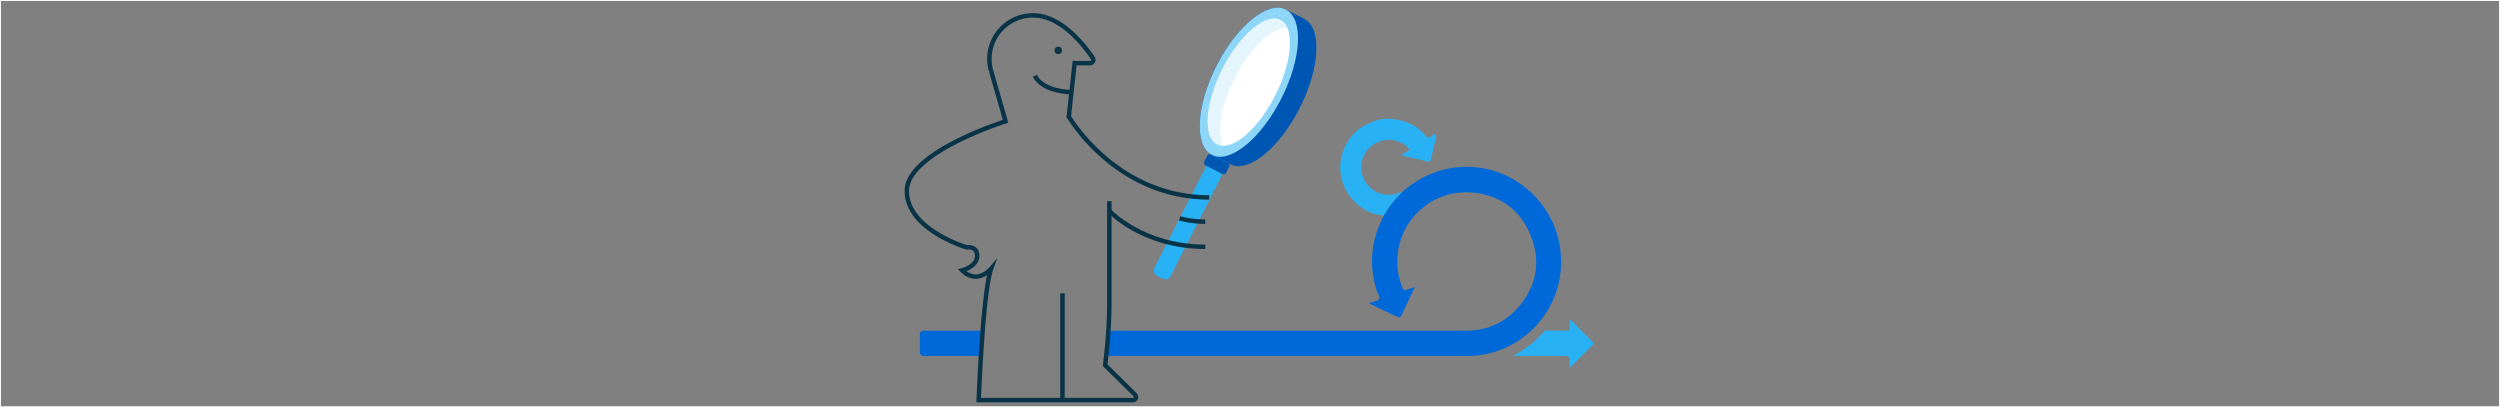 <svg xmlns="http://www.w3.org/2000/svg" viewBox="0 0 2573.17 419.11"><rect x="0" y="0" width="2573.17" height="419.11" fill="#808080" stroke="none"/><defs><style>.cls-1{fill:#0069da;}.cls-2{fill:#28b1f4;}.cls-3{fill:#0057b3;}.cls-4{fill:#8ed6f8;}.cls-5{fill:#fff;}.cls-6{fill:#e5f5fc;}.cls-7,.cls-9{fill:none;stroke-miterlimit:10;}.cls-7{stroke:#093447;stroke-width:4.57px;}.cls-8{fill:#093447;}.cls-9{stroke:#fff;stroke-width:0.97px;}</style></defs><title>method-ch3-3</title><g id="Layer_2" data-name="Layer 2"><g id="Layer_1-2" data-name="Layer 1"><path class="cls-1" d="M950.53,340.4h59.19a0,0,0,0,1,0,0v26a0,0,0,0,1,0,0H950.53a3.77,3.77,0,0,1-3.77-3.77V344.17a3.77,3.77,0,0,1,3.77-3.77Z"/><path class="cls-2" d="M1423.93,221.74c-18.92-.9-37.42-16.74-42.72-36.38a48.35,48.35,0,0,1-.29-24.91c5.41-19.95,18.54-31.76,38.36-37.16,11-3,24.93,1.16,28.62,2.58a44.88,44.88,0,0,1,18.83,13.32c2.15,2.6,3.77,3.36,6.53,1.07,1.23-1,3-3,4.37-2s.29,3.44-.11,5.22c-1.52,6.73-3.12,13.45-4.51,20.2-.42,2-.94,3.17-3.32,2.61-8.89-2.11-17.8-4.12-27.7-6.4a71.33,71.33,0,0,1,6.09-3.84c3.1-1.52,2.66-2.82.35-4.86a28.32,28.32,0,1,0-17.31,49.32c4.11-.21,7.83-1.64,11.63-2.91-.25,1.91-1.79,2.89-3,4a78.38,78.38,0,0,0-12.12,14.92C1426.47,218.34,1425.88,220.53,1423.93,221.74Z"/><path class="cls-1" d="M1444.36,196.64c19.66-16.68,42.2-25.54,68.15-24.85,48.66,1.31,89.63,40,93.79,88.37a96.76,96.76,0,0,1-97.48,106.2c-34.17,0-331.35-.06-365.52.05-3.27,0-4.56-.65-4.34-4.2.33-5.32,0-10.66.09-16,.07-6.72-.9-5.8,5.61-5.81,33.45,0,329.91,0,363.35,0,21.83,0,40.46-7.61,54.72-24.12,18.89-21.86,23.48-47.08,12.72-73.79-10.4-25.83-30.39-41-58.23-44.11-45.24-5-82.7,32.17-78.78,77.5a74.06,74.06,0,0,0,5.12,20.45c1,2.52,2.16,2.89,4.5,1.85s4.77-1.62,8.19-2.74l-12.4,26.13c-2.82,5.91-2.83,5.91-8.63,3.15l-25.76-12.28c.32-.36.43-.61.62-.7,3.2-1.59,8.31-1.4,9.46-4.22,1-2.39-2-6.29-2.93-9.59-7.29-24.34-5.59-48,5.29-71C1428,214.05,1436.58,204.17,1444.36,196.64Z"/><path class="cls-2" d="M1615.61,328.31c8.44,8.42,16.06,16.05,23.73,23.63,1.21,1.2,1.07,2-.09,3.15-7.66,7.57-15.27,15.2-23.64,23.56v-5c0-7.35,0-7.35-7.56-7.35h-50.33c9.83-5.86,19.32-11.92,26.88-20.23,4.23-4.65,5.36-5.8,5.36-5.8l21.36.14c3.58,0,4.34-.54,4.34-4.17C1615.66,333.85,1615.61,331.74,1615.61,328.31Z"/><rect class="cls-2" x="1216.95" y="149.97" width="18.7" height="143.08" rx="5.67" transform="translate(233.41 -531.52) rotate(26.94)"/><path class="cls-3" d="M1266.39,169.14c18.41,9.35,50.37-16.58,71.37-57.92s23.12-82.43,4.71-91.78l-19-9.68C1305,.4,1273.06,26.33,1252.05,67.67s-23.11,82.43-4.7,91.79Z"/><ellipse class="cls-4" cx="1285.38" cy="84.61" rx="83.96" ry="37.39" transform="translate(627.64 1192.19) rotate(-63.06)"/><ellipse class="cls-5" cx="1285.38" cy="84.61" rx="71.72" ry="30.36" transform="translate(627.64 1192.19) rotate(-63.06)"/><path class="cls-6" d="M1271.1,80c15.79-31.06,38.32-52.18,53.69-51.64a15.49,15.49,0,0,0-6.91-7.67c-15-7.6-41.61,14.87-59.56,50.18s-20.38,70.1-5.43,77.7a13.9,13.9,0,0,0,5.87,1.45C1252.34,136.06,1256.76,108.2,1271.1,80Z"/><rect class="cls-3" x="1239.74" y="162.75" width="25.19" height="12.52" rx="2.58" transform="translate(212.45 -549.01) rotate(26.94)"/><path class="cls-7" d="M1020.14,73.1a44.77,44.77,0,0,1,56.06-55.3"/><circle class="cls-8" cx="1089.23" cy="51.86" r="3.87"/><path class="cls-7" d="M1076.2,17.8c23,7,41.32,31.11,48.57,41.92a3.41,3.41,0,0,1-2.83,5.31h-15.86l-6,54.94s48.07,83.21,144.49,83.21"/><path class="cls-7" d="M1141.8,207V312.29c0,31.37-4.36,63.51-4.36,63.51l30.94,30.61a3.16,3.16,0,0,1-2.22,5.4H1007.33s4.26-111.53,12.78-135.15c0,0-14.33,17-29.82,1.55,0,0,15.49-3.87,15.49-14.71s-10.84-8.91-10.84-8.91-61.58-18.2-61.58-58.09S1035,124.86,1035,124.86L1020.14,73.1"/><line class="cls-7" x1="1093.57" y1="301.83" x2="1093.57" y2="411.81"/><path class="cls-7" d="M1240.55,254c-64.48,0-98.75-36.89-98.75-36.89"/><path class="cls-7" d="M1214.12,224.67s10.45,3.49,26.43,3.49"/><path class="cls-7" d="M1102.84,94.88s-28.91,0-37.81-16.88"/><rect class="cls-9" x="0.49" y="0.49" width="2572.2" height="418.14"/></g></g></svg>